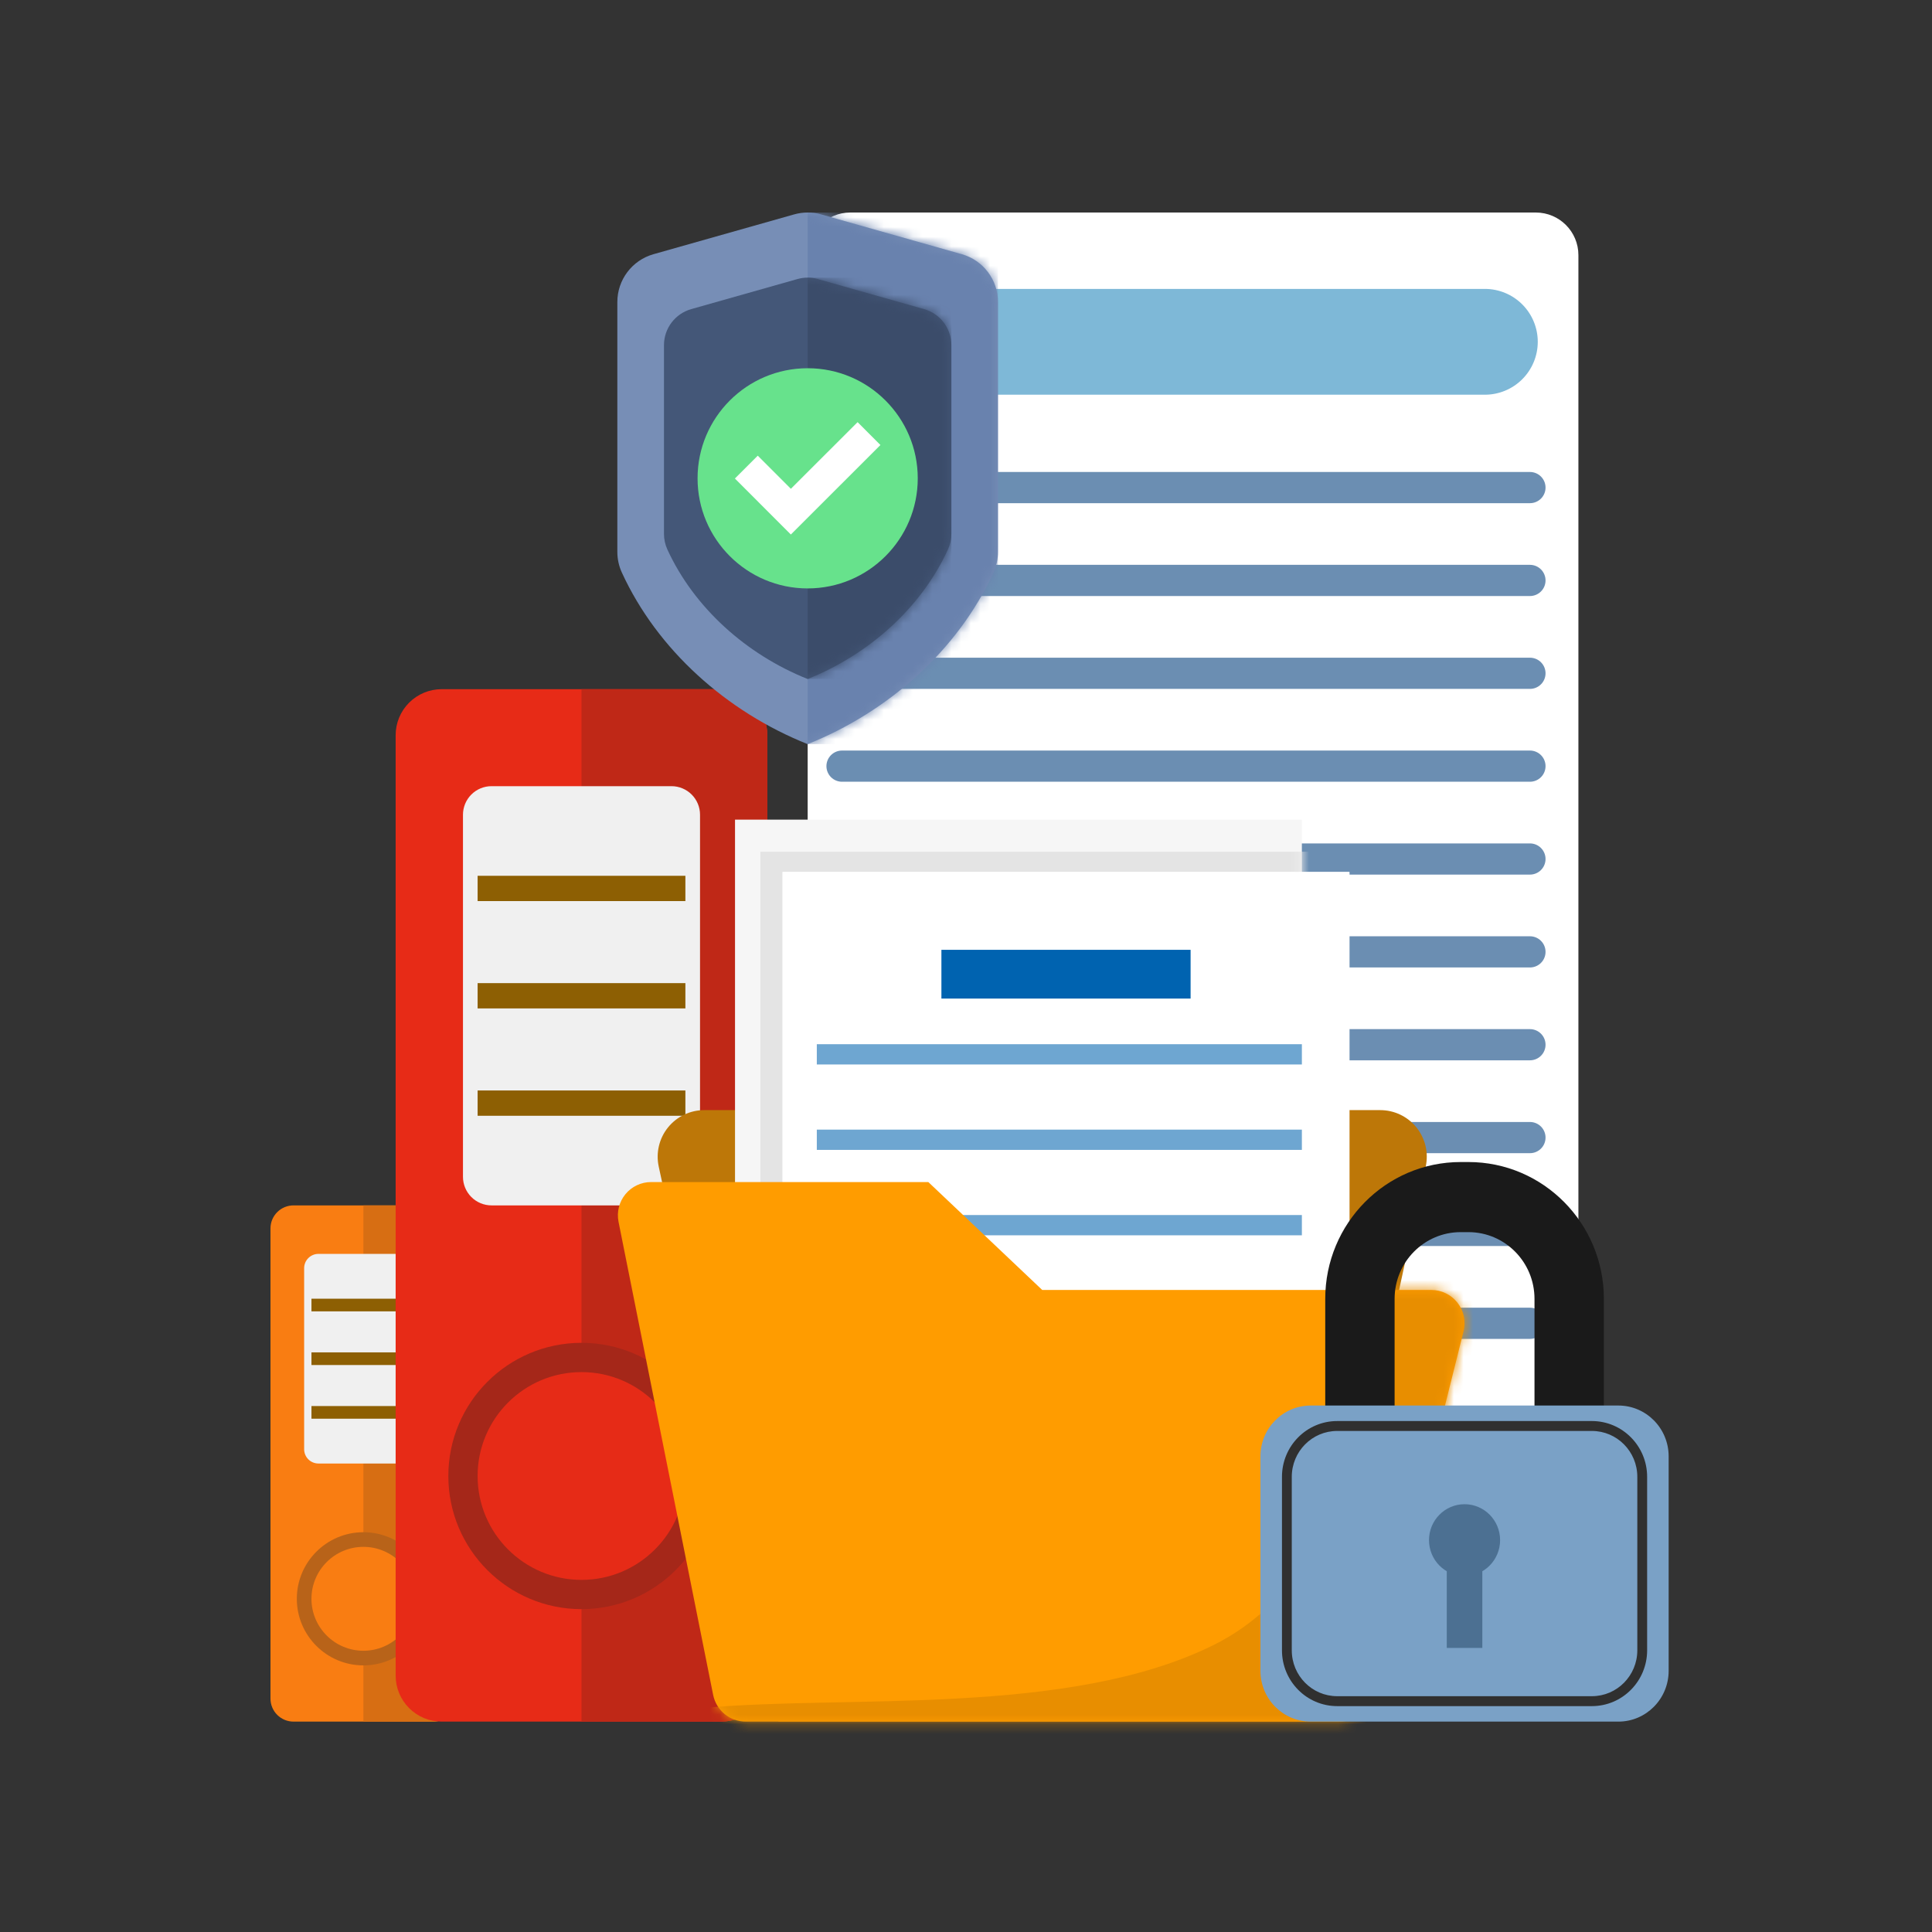 <svg width="200" height="200" viewBox="0 0 200 200" fill="none" xmlns="http://www.w3.org/2000/svg">
<rect x="0" y="0" width="200" height="200" fill="#333333" stroke="none"/>
<path fill-rule="evenodd" clip-rule="evenodd" d="M158.987 22C161.422 22 163.396 23.974 163.396 26.409C163.396 45.737 163.396 122.863 163.396 142.19C163.396 144.625 161.422 146.6 158.987 146.6C145.038 146.6 101.968 146.6 88.019 146.6C85.583 146.6 83.609 144.625 83.609 142.19C83.609 122.863 83.609 45.737 83.609 26.409C83.609 23.974 85.583 22 88.019 22C101.968 22 145.038 22 158.987 22Z" fill="white"/>
<path fill-rule="evenodd" clip-rule="evenodd" d="M153.712 29.907C155.165 29.907 156.558 30.484 157.585 31.511C158.612 32.539 159.189 33.932 159.189 35.384C159.189 36.837 158.612 38.23 157.585 39.257C156.558 40.284 155.165 40.861 153.712 40.861C141.11 40.861 110.178 40.861 97.576 40.861C96.123 40.861 94.73 40.284 93.703 39.257C92.676 38.23 92.099 36.837 92.099 35.384C92.099 33.932 92.676 32.539 93.703 31.511C94.73 30.484 96.123 29.907 97.576 29.907C110.178 29.907 141.11 29.907 153.712 29.907Z" fill="#7EB8D7"/>
<path d="M87.166 50.474H158.379M87.166 60.086H158.379M87.166 69.699H158.379M87.166 79.311H158.379M87.166 88.924H158.379M87.166 98.537H158.379M87.166 108.149H158.379M87.166 117.762H158.379M87.166 127.374H158.379M87.166 136.987H158.379" stroke="#6B8EB2" stroke-width="3.229" stroke-miterlimit="10" stroke-linecap="round" stroke-linejoin="round"/>
<path fill-rule="evenodd" clip-rule="evenodd" d="M44.857 124.782C45.489 124.782 46.095 125.033 46.542 125.48C46.989 125.927 47.24 126.533 47.24 127.165C47.24 136.021 47.24 166.983 47.24 175.839C47.24 176.471 46.989 177.077 46.542 177.523C46.095 177.97 45.489 178.221 44.857 178.221C41.159 178.221 34.081 178.221 30.383 178.221C29.751 178.221 29.145 177.97 28.698 177.523C28.251 177.077 28 176.471 28 175.839C28 166.983 28 136.021 28 127.165C28 126.533 28.251 125.927 28.698 125.48C29.145 125.033 29.751 124.782 30.383 124.782C34.081 124.782 41.159 124.782 44.857 124.782Z" fill="#F97D12"/>
<path fill-rule="evenodd" clip-rule="evenodd" d="M37.62 178.221V124.782H44.857C45.489 124.782 46.095 125.033 46.542 125.48C46.989 125.927 47.24 126.533 47.24 127.165V175.839C47.24 176.471 46.989 177.077 46.542 177.523C46.095 177.97 45.489 178.221 44.857 178.221H37.62Z" fill="#D76E13"/>
<path fill-rule="evenodd" clip-rule="evenodd" d="M37.62 158.615C41.424 158.615 44.512 161.704 44.512 165.508C44.512 169.311 41.424 172.4 37.62 172.4C33.816 172.4 30.727 169.311 30.727 165.508C30.727 161.704 33.816 158.615 37.62 158.615Z" fill="#B86319"/>
<path fill-rule="evenodd" clip-rule="evenodd" d="M37.62 160.13C40.588 160.13 42.997 162.54 42.997 165.508C42.997 168.476 40.588 170.885 37.62 170.885C34.652 170.885 32.242 168.476 32.242 165.508C32.242 162.54 34.652 160.13 37.62 160.13Z" fill="#F97D12"/>
<path fill-rule="evenodd" clip-rule="evenodd" d="M42.276 129.802C42.668 129.802 43.044 129.958 43.322 130.236C43.599 130.513 43.755 130.889 43.755 131.281C43.755 135.242 43.755 146.062 43.755 150.023C43.755 150.415 43.599 150.791 43.322 151.069C43.044 151.346 42.668 151.502 42.276 151.502C39.916 151.502 35.323 151.502 32.963 151.502C32.571 151.502 32.195 151.346 31.918 151.069C31.64 150.791 31.485 150.415 31.485 150.023C31.485 146.062 31.485 135.242 31.485 131.281C31.485 130.889 31.64 130.513 31.918 130.236C32.195 129.958 32.571 129.802 32.963 129.802C35.323 129.802 39.916 129.802 42.276 129.802Z" fill="#F0F0F0"/>
<path fill-rule="evenodd" clip-rule="evenodd" d="M42.997 134.442V135.751H32.242V134.442H42.997Z" fill="#8D5F03"/>
<path fill-rule="evenodd" clip-rule="evenodd" d="M42.997 139.997V141.307H32.242V139.997H42.997Z" fill="#8D5F03"/>
<path fill-rule="evenodd" clip-rule="evenodd" d="M42.997 145.553V146.863H32.242V145.553H42.997Z" fill="#8D5F03"/>
<path fill-rule="evenodd" clip-rule="evenodd" d="M74.671 71.343C75.935 71.343 77.147 71.845 78.041 72.739C78.935 73.632 79.437 74.845 79.437 76.109C79.437 93.82 79.437 155.744 79.437 173.456C79.437 174.72 78.935 175.932 78.041 176.825C77.147 177.719 75.935 178.221 74.671 178.221C67.276 178.221 53.118 178.221 45.723 178.221C44.459 178.221 43.247 177.719 42.353 176.825C41.459 175.932 40.957 174.72 40.957 173.456C40.957 155.744 40.957 93.82 40.957 76.109C40.957 74.845 41.459 73.632 42.353 72.739C43.247 71.845 44.459 71.343 45.723 71.343C53.118 71.343 67.276 71.343 74.671 71.343Z" fill="#E72B17"/>
<path fill-rule="evenodd" clip-rule="evenodd" d="M60.197 178.221V71.343H74.671C75.935 71.343 77.147 71.845 78.041 72.739C78.935 73.632 79.437 74.845 79.437 76.109V173.456C79.437 174.72 78.935 175.932 78.041 176.825C77.147 177.719 75.935 178.221 74.671 178.221H60.197Z" fill="#BF2817"/>
<path fill-rule="evenodd" clip-rule="evenodd" d="M60.197 139.009C67.805 139.009 73.982 145.186 73.982 152.794C73.982 160.402 67.805 166.578 60.197 166.578C52.589 166.578 46.412 160.402 46.412 152.794C46.412 145.186 52.589 139.009 60.197 139.009Z" fill="#A52719"/>
<path fill-rule="evenodd" clip-rule="evenodd" d="M60.197 142.039C66.133 142.039 70.952 146.858 70.952 152.794C70.952 158.73 66.133 163.549 60.197 163.549C54.261 163.549 49.442 158.73 49.442 152.794C49.442 146.858 54.261 142.039 60.197 142.039Z" fill="#E62B17"/>
<path fill-rule="evenodd" clip-rule="evenodd" d="M69.51 81.384C70.294 81.384 71.046 81.695 71.601 82.25C72.155 82.804 72.467 83.556 72.467 84.341C72.467 92.263 72.467 113.903 72.467 121.825C72.467 122.609 72.155 123.361 71.601 123.916C71.046 124.471 70.294 124.782 69.51 124.782C64.79 124.782 55.604 124.782 50.884 124.782C50.1 124.782 49.348 124.471 48.793 123.916C48.239 123.361 47.927 122.609 47.927 121.825C47.927 113.903 47.927 92.263 47.927 84.341C47.927 83.556 48.239 82.804 48.793 82.25C49.348 81.695 50.1 81.384 50.884 81.384C55.604 81.384 64.79 81.384 69.51 81.384Z" fill="#F0F0F0"/>
<path fill-rule="evenodd" clip-rule="evenodd" d="M70.952 90.662V93.28H49.442V90.662H70.952Z" fill="#8D5F03"/>
<path fill-rule="evenodd" clip-rule="evenodd" d="M70.952 101.773V104.392H49.442V101.773H70.952Z" fill="#8D5F03"/>
<path fill-rule="evenodd" clip-rule="evenodd" d="M70.952 112.885V115.504H49.442V112.885H70.952Z" fill="#8D5F03"/>
<path fill-rule="evenodd" clip-rule="evenodd" d="M68.19 120.759C67.883 119.334 68.236 117.846 69.152 116.712C70.068 115.578 71.447 114.919 72.905 114.919C88.037 114.919 127.745 114.919 142.878 114.919C144.335 114.919 145.715 115.578 146.63 116.712C147.546 117.846 147.899 119.334 147.592 120.759C144.212 136.428 135.198 178.221 135.198 178.221H80.584C80.584 178.221 71.57 136.428 68.19 120.759Z" fill="#BD7708"/>
<path fill-rule="evenodd" clip-rule="evenodd" d="M134.77 84.849V153.224H76.089V84.849H134.77Z" fill="#F6F6F6"/>
<mask id="mask0_244_4646" style="mask-type:luminance" maskUnits="userSpaceOnUse" x="76" y="84" width="59" height="70">
<path d="M134.77 84.849V153.224H76.089V84.849H134.77Z" fill="white"/>
</mask>
<g mask="url(#mask0_244_4646)">
<path fill-rule="evenodd" clip-rule="evenodd" d="M137.397 88.172V156.548H78.716V88.172H137.397Z" fill="#E4E4E4"/>
</g>
<path fill-rule="evenodd" clip-rule="evenodd" d="M139.693 90.267V158.643H81.012V90.267H139.693Z" fill="white"/>
<path fill-rule="evenodd" clip-rule="evenodd" d="M139.693 90.267V158.643H81.012V90.267H139.693Z" fill="white"/>
<path fill-rule="evenodd" clip-rule="evenodd" d="M123.25 98.325V103.372H97.454V98.325H123.25Z" fill="#0063B0"/>
<path fill-rule="evenodd" clip-rule="evenodd" d="M134.77 108.096V110.194H84.556V108.096H134.77Z" fill="#6EA6D1"/>
<path fill-rule="evenodd" clip-rule="evenodd" d="M134.77 116.938V119.036H84.556V116.938H134.77Z" fill="#6EA6D1"/>
<path fill-rule="evenodd" clip-rule="evenodd" d="M134.77 125.78V127.878H84.556V125.78H134.77Z" fill="#6EA6D1"/>
<path fill-rule="evenodd" clip-rule="evenodd" d="M64.03 126.48C63.828 125.47 64.089 124.422 64.743 123.625C65.396 122.828 66.372 122.366 67.403 122.366C76.269 122.366 96.1 122.366 96.1 122.366L107.891 133.537C107.891 133.537 136.898 133.537 148.17 133.537C149.229 133.537 150.229 134.025 150.881 134.86C151.533 135.695 151.764 136.784 151.507 137.811C149.22 146.959 143.908 168.206 142.056 175.616C141.673 177.147 140.297 178.221 138.719 178.221C127.979 178.221 88.176 178.221 77.198 178.221C75.558 178.221 74.147 177.064 73.825 175.456C72.005 166.356 66.194 137.303 64.03 126.48Z" fill="#FF9C00"/>
<mask id="mask1_244_4646" style="mask-type:luminance" maskUnits="userSpaceOnUse" x="63" y="122" width="89" height="57">
<path d="M64.03 126.48C63.828 125.47 64.089 124.422 64.743 123.625C65.396 122.828 66.372 122.366 67.403 122.366C76.269 122.366 96.1 122.366 96.1 122.366L107.891 133.537C107.891 133.537 136.898 133.537 148.17 133.537C149.229 133.537 150.229 134.025 150.881 134.86C151.533 135.695 151.764 136.784 151.507 137.811C149.22 146.959 143.908 168.206 142.056 175.616C141.673 177.147 140.297 178.221 138.719 178.221C127.979 178.221 88.176 178.221 77.198 178.221C75.558 178.221 74.147 177.064 73.825 175.456C72.005 166.356 66.194 137.303 64.03 126.48Z" fill="white"/>
</mask>
<g mask="url(#mask1_244_4646)">
<path fill-rule="evenodd" clip-rule="evenodd" d="M143.71 128.115C143.123 134.394 142.909 161.759 125.587 170.314C110.547 177.742 87.68 175.419 72.744 176.817C73.177 177.311 77.649 190.205 112.024 191.076C144.289 191.894 156.37 182.043 163.122 164.115C173.789 135.794 156.84 131.024 153.885 129.031" fill="#E88E00"/>
</g>
<path d="M151.212 120.293C143.467 120.293 137.188 126.636 137.188 134.462C137.188 134.486 137.188 140.967 137.188 147.106H144.369C144.369 140.967 144.369 134.486 144.369 134.462C144.369 130.644 147.433 127.55 151.212 127.55H152.01C155.789 127.55 158.851 130.644 158.851 134.462V147.106H166.032V134.462C166.032 126.636 159.755 120.293 152.01 120.293H151.212Z" fill="#1A1A1A"/>
<path d="M130.48 150.762C130.48 147.856 132.812 145.5 135.688 145.5H167.531C170.406 145.5 172.738 147.856 172.738 150.762V172.96C172.738 175.866 170.406 178.221 167.531 178.221H135.688C132.812 178.221 130.48 175.866 130.48 172.96V150.762Z" fill="#7AA1C6"/>
<path d="M138.424 147.106C135.267 147.106 132.709 149.691 132.709 152.881C132.709 152.916 132.709 170.806 132.709 170.84C132.709 174.03 135.267 176.617 138.424 176.617H164.794C167.95 176.617 170.511 174.03 170.511 170.84V152.881C170.511 149.691 167.95 147.106 164.794 147.106H138.424ZM138.424 148.132H164.794C167.39 148.132 169.494 150.258 169.494 152.881V170.84C169.494 173.462 167.39 175.589 164.794 175.589H138.424C135.827 175.589 133.724 173.462 133.724 170.84C133.724 170.806 133.724 152.916 133.724 152.881C133.724 150.258 135.827 148.132 138.424 148.132Z" fill="#303030"/>
<path d="M147.93 159.434C147.93 157.38 149.577 155.715 151.61 155.715C153.642 155.715 155.29 157.38 155.29 159.434C155.29 161.487 153.642 163.152 151.61 163.152C149.577 163.152 147.93 161.487 147.93 159.434Z" fill="#4C7092"/>
<path d="M149.769 159.434H153.45V170.593H149.769V159.434Z" fill="#4C7092"/>
<path fill-rule="evenodd" clip-rule="evenodd" d="M82.209 22.194C83.124 21.935 84.094 21.935 85.009 22.194C88.01 23.043 95.146 25.063 99.568 26.314C101.782 26.941 103.311 28.962 103.311 31.263C103.311 38.36 103.311 53.055 103.311 57.131C103.311 57.87 103.151 58.6 102.844 59.272C99.18 67.26 92.02 73.67 83.609 77.033C75.198 73.67 68.038 67.26 64.374 59.271C64.067 58.6 63.907 57.87 63.907 57.131C63.907 53.055 63.907 38.36 63.907 31.263C63.907 28.962 65.436 26.941 67.65 26.314C72.072 25.063 79.208 23.043 82.209 22.194Z" fill="#778EB6"/>
<mask id="mask2_244_4646" style="mask-type:luminance" maskUnits="userSpaceOnUse" x="63" y="22" width="41" height="56">
<path d="M82.209 22.194C83.124 21.935 84.094 21.935 85.009 22.194C88.01 23.043 95.146 25.063 99.568 26.314C101.782 26.941 103.311 28.962 103.311 31.263C103.311 38.36 103.311 53.055 103.311 57.131C103.311 57.87 103.151 58.6 102.844 59.272C99.18 67.26 92.02 73.67 83.609 77.033C75.198 73.67 68.038 67.26 64.374 59.271C64.067 58.6 63.907 57.87 63.907 57.131C63.907 53.055 63.907 38.36 63.907 31.263C63.907 28.962 65.436 26.941 67.65 26.314C72.072 25.063 79.208 23.043 82.209 22.194Z" fill="white"/>
</mask>
<g mask="url(#mask2_244_4646)">
<path fill-rule="evenodd" clip-rule="evenodd" d="M103.311 22V77.033H83.609V22H103.311Z" fill="#6982AE"/>
</g>
<path fill-rule="evenodd" clip-rule="evenodd" d="M82.552 28.887C83.243 28.692 83.975 28.692 84.666 28.887C86.932 29.528 92.32 31.053 95.659 31.998C97.331 32.471 98.485 33.997 98.485 35.734C98.485 41.093 98.485 52.188 98.485 55.265C98.485 55.823 98.365 56.374 98.132 56.882C95.366 62.913 89.96 67.753 83.609 70.292C77.258 67.753 71.853 62.913 69.086 56.882C68.854 56.374 68.734 55.823 68.734 55.265C68.734 52.188 68.734 41.093 68.734 35.734C68.734 33.997 69.888 32.471 71.559 31.998C74.898 31.053 80.286 29.528 82.552 28.887Z" fill="#445778"/>
<mask id="mask3_244_4646" style="mask-type:luminance" maskUnits="userSpaceOnUse" x="68" y="28" width="31" height="43">
<path d="M82.552 28.887C83.243 28.692 83.975 28.692 84.666 28.887C86.932 29.528 92.32 31.053 95.659 31.998C97.331 32.471 98.485 33.997 98.485 35.734C98.485 41.093 98.485 52.188 98.485 55.265C98.485 55.823 98.365 56.374 98.132 56.882C95.366 62.913 89.96 67.753 83.609 70.292C77.258 67.753 71.853 62.913 69.086 56.882C68.854 56.374 68.734 55.823 68.734 55.265C68.734 52.188 68.734 41.093 68.734 35.734C68.734 33.997 69.888 32.471 71.559 31.998C74.898 31.053 80.286 29.528 82.552 28.887Z" fill="white"/>
</mask>
<g mask="url(#mask3_244_4646)">
<path fill-rule="evenodd" clip-rule="evenodd" d="M98.484 28.741V70.292H83.609V28.741H98.484Z" fill="#3B4C6A"/>
</g>
<path fill-rule="evenodd" clip-rule="evenodd" d="M83.609 38.119C89.899 38.119 95.006 43.226 95.006 49.516C95.006 55.806 89.899 60.913 83.609 60.913C77.319 60.913 72.212 55.806 72.212 49.516C72.212 43.226 77.319 38.119 83.609 38.119Z" fill="#67E28C"/>
<path fill-rule="evenodd" clip-rule="evenodd" d="M81.868 55.332L81.868 55.333L76.076 49.535L78.443 47.17L81.87 50.601L88.778 43.7L91.142 46.067L81.868 55.333L81.868 55.332Z" fill="white"/>
</svg>

